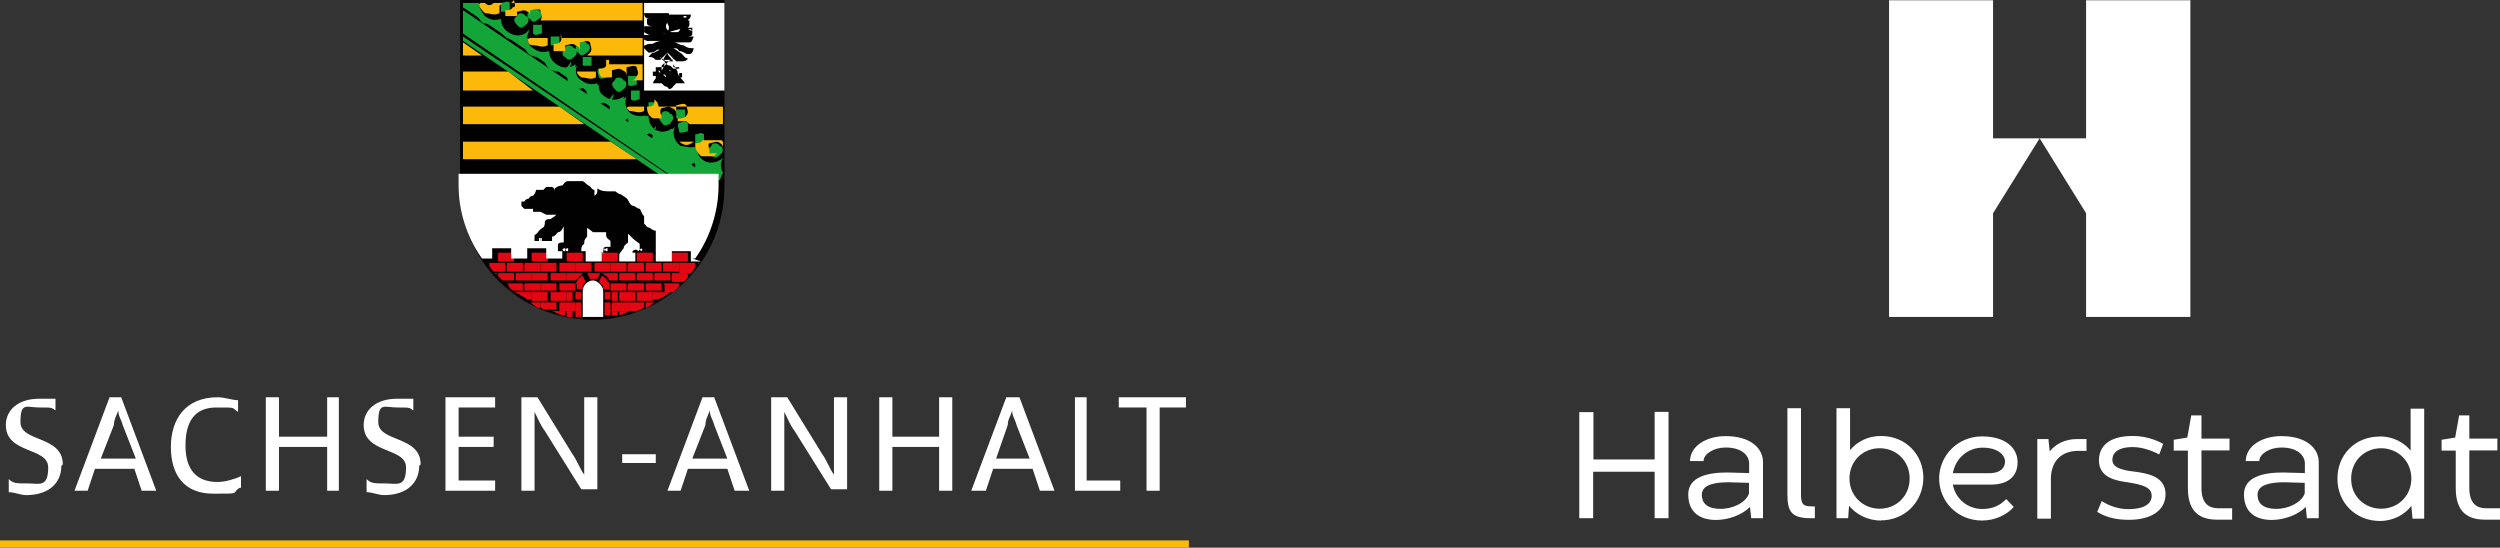 <?xml version="1.0" encoding="UTF-8"?>
<svg xmlns="http://www.w3.org/2000/svg" id="Ebene_2" viewBox="0 0 171.17 37.5">
  <rect x="0" y="0" width="171.17" height="37.5" fill="#333333" stroke="none"/>
  <defs>
    <style>.cls-1{fill:none;}.cls-1,.cls-2,.cls-3,.cls-4,.cls-5,.cls-6{stroke-width:0px;}.cls-2{fill:#13a538;}.cls-3{fill:#e30613;}.cls-4{fill:#fff;}.cls-5{fill:#fbba0a;}.cls-6{fill:#010101;}</style>
  </defs>
  <polygon class="cls-4" points="142.83 .02 142.83 9.47 139.65 9.47 142.83 14.6 142.83 21.7 149.97 21.7 149.97 .02 142.83 .02"></polygon>
  <polygon class="cls-4" points="136.46 .02 129.34 .02 129.34 21.7 136.46 21.7 136.46 14.6 139.65 9.47 136.46 9.47 136.46 .02"></polygon>
  <path class="cls-4" d="m108.15,28.22h.95v3.24h4.19v-3.26h.95v7.28h-.95v-3.18h-4.21v3.18h-.95v-7.26s.02,0,.02,0Z"></path>
  <path class="cls-4" d="m119.9,35.49l-.08-.78c-.56.56-1.5.89-2.33.89-1.05,0-1.9-.48-1.9-1.75,0-1.18,1.28-1.5,2.66-1.5.41,0,1.07.04,1.51.04v-.68c-.02-.56-.54-1.07-1.61-1.07-.81,0-1.51.44-1.51.93h-.93c.02-1.05,1.13-1.71,2.44-1.71,1.71,0,2.56.83,2.56,1.79v3.83h-.81,0Zm-.15-1.67v-.76c-.39,0-1.01-.04-1.4-.04-.85,0-1.83.13-1.83.85s.56.97,1.26.97c.81.02,1.75-.41,1.96-1.03Z"></path>
  <path class="cls-4" d="m123.31,27.96v5.86c0,.66.11.85.72.85h.23v.81h-.27c-1.34,0-1.61-.44-1.61-1.67v-5.86h.93,0Z"></path>
  <path class="cls-4" d="m128.78,35.64c-.93,0-1.71-.44-2.18-1.01l-.06.85h-.8v-7.53h.93v2.87c.46-.56,1.2-.97,2.11-.97,1.71,0,2.91,1.28,2.91,2.87-.02,1.63-1.24,2.91-2.93,2.91h0Zm-.08-4.95c-1.15,0-2.07.87-2.07,2.07s.93,2.07,2.07,2.07,2.05-.87,2.05-2.07-.91-2.07-2.05-2.07Z"></path>
  <path class="cls-4" d="m133.71,33.18c.17.97,1.01,1.67,2.02,1.67.74,0,1.24-.27,1.63-.68l.52.54c-.44.5-1.22.93-2.18.93-1.67,0-2.93-1.3-2.93-2.87s1.26-2.89,2.93-2.89,2.44.83,2.44,1.77c0,.83-.5,1.53-1.83,1.53h-2.62,0Zm2.54-.78c.7-.02,1.03-.35,1.03-.8s-.5-.95-1.53-.95-1.87.74-2.04,1.75h2.54Z"></path>
  <path class="cls-4" d="m142.89,30.87h-.6c-1.11,0-1.87.66-1.87,1.94v2.7h-.93v-5.45h.76l.09.85c.37-.48,1.01-.85,1.88-.85h.64v.81h.03Z"></path>
  <path class="cls-4" d="m143.92,34.32c.62.39,1.24.54,1.81.54,1.05,0,1.59-.35,1.59-.91,0-.6-.62-.76-1.65-.93-.83-.11-1.96-.33-1.96-1.5,0-.91.62-1.67,2.31-1.67.81,0,1.53.23,2.09.54l-.27.72c-.46-.23-1.13-.5-1.81-.5-1.07,0-1.4.44-1.4.87,0,.48.5.7,1.51.81.97.13,2.13.35,2.13,1.55,0,1.09-.97,1.75-2.5,1.75-.8,0-1.5-.13-2.18-.54l.31-.74h0Z"></path>
  <path class="cls-4" d="m150.03,28.44h.7v1.59h1.92v.81h-1.92v2.58c0,1.09.54,1.38,1.15,1.38h.95v.78h-1.03c-1.13,0-2-.48-2-2.15v-2.58h-.97v-.74l.93-.15.27-1.51Z"></path>
  <path class="cls-4" d="m157.95,35.49l-.08-.78c-.56.56-1.5.89-2.33.89-1.05,0-1.9-.48-1.9-1.75,0-1.18,1.28-1.5,2.66-1.5.41,0,1.07.04,1.51.04v-.68c-.02-.56-.54-1.07-1.61-1.07-.81,0-1.51.44-1.51.93h-.93c.02-1.05,1.13-1.71,2.44-1.71,1.71,0,2.56.83,2.56,1.79v3.83h-.81Zm-.15-1.67v-.76c-.39,0-1.01-.04-1.4-.04-.85,0-1.83.13-1.83.85s.56.97,1.26.97c.81.02,1.73-.41,1.96-1.03Z"></path>
  <path class="cls-4" d="m162.94,29.88c.91,0,1.65.41,2.11.97v-2.87h.93v7.53h-.8l-.08-.87c-.44.58-1.22,1.03-2.15,1.03-1.69,0-2.91-1.28-2.91-2.87-.02-1.63,1.18-2.91,2.89-2.91h0Zm.09,4.95c1.15,0,2.07-.87,2.07-2.07s-.93-2.07-2.07-2.07-2.05.87-2.05,2.07c-.02,1.2.91,2.07,2.05,2.07Z"></path>
  <path class="cls-4" d="m168.37,28.44h.7v1.59h1.92v.81h-1.92v2.58c0,1.09.54,1.38,1.15,1.38h.95v.78h-1.03c-1.13,0-2-.48-2-2.15v-2.58h-.97v-.74l.93-.15.27-1.51Z"></path>
  <rect class="cls-5" y="37" width="81.4" height=".5"></rect>
  <path class="cls-4" d="m8.4,27.2h-.9l-2.4,6.4h.9l.5-1.5h2.7l.5,1.5h1l-2.4-6.4s.1,0,.1,0Zm-1.5,4.2l.9-2.3c0-.4.2-.7.3-1,0,.4.2.6.3,1l.9,2.3s-2.4,0-2.4,0Z"></path>
  <path class="cls-4" d="m49,27.2h-.9l-2.4,6.4h.9l.5-1.5h2.7l.5,1.5h1l-2.4-6.4s.1,0,.1,0Zm-1.6,4.2l.9-2.3c0-.4.2-.7.3-1,0,.4.2.6.3,1l.9,2.3h-2.4Z"></path>
  <path class="cls-4" d="m69.9,27.2h-1l-2.4,6.4h1l.5-1.5h2.7l.5,1.5h1l-2.4-6.4s.1,0,.1,0Zm-1.7,4.2l.8-2.3c0-.4.2-.6.3-1,0,.4.2.6.3,1l.9,2.3h-2.3Z"></path>
  <path class="cls-4" d="m4.3,31.8c0-2-2.9-1.5-2.9-2.9s.4-1,1.3-1,.8,0,1.1.2v-.8h-1.1c-1.5,0-2.3.8-2.3,1.8,0,2,2.9,1.5,2.9,2.9s-.6,1.1-1.4,1.1-1,0-1.3-.3v.9c.4,0,.8.2,1.2.2,1.5,0,2.4-.8,2.4-2h0s.1-.1.1-.1Z"></path>
  <path class="cls-4" d="m16.5,33.4v-.8c-.4.2-1.1.4-1.6.4-1.5,0-2.2-.9-2.2-2.5s.6-2.6,2.1-2.6,1,0,1.5.3v-.8c-.4,0-.9-.2-1.4-.2-2.2,0-3.2,1.5-3.2,3.4s.9,3.2,2.9,3.2,1.2,0,1.8-.4h.1Z"></path>
  <polygon class="cls-4" points="23.2 33.6 23.2 27.2 22.4 27.2 22.4 29.9 19.1 29.9 19.1 27.2 18.2 27.2 18.2 33.6 19.1 33.6 19.1 30.6 22.4 30.6 22.4 33.6 23.2 33.6"></polygon>
  <path class="cls-4" d="m28.8,31.8c0-2-2.9-1.5-2.9-2.9s.4-1,1.3-1,.8,0,1.1.2v-.8h-1.1c-1.5,0-2.3.8-2.3,1.8,0,2,2.9,1.5,2.9,2.9s-.6,1.1-1.4,1.1-1,0-1.3-.3v.9c.4,0,.8.2,1.2.2,1.5,0,2.4-.8,2.4-2h0s.1-.1.1-.1Z"></path>
  <polygon class="cls-4" points="33.9 33.6 33.9 32.9 31.4 32.9 31.4 30.6 33.8 30.6 33.8 29.9 31.4 29.9 31.4 27.9 33.9 27.9 33.9 27.2 30.5 27.2 30.5 33.6 33.9 33.6"></polygon>
  <path class="cls-4" d="m40.9,33.6v-6.4h-.9v5.3c-.3-.4-.5-1-.8-1.4l-2.4-3.9h-1.1v6.4h.9v-5.4c.2.4.4.9.7,1.3l2.5,4h1.1v.1Z"></path>
  <path class="cls-4" d="m58,33.6v-6.4h-.9v5.3c-.3-.4-.5-1-.8-1.4l-2.4-3.9h-1.1v6.4h.9v-5.4c.2.4.4.9.7,1.3l2.5,4h1.1v.1Z"></path>
  <polygon class="cls-4" points="65.2 33.6 65.2 27.2 64.3 27.2 64.3 29.9 61.1 29.9 61.1 27.2 60.2 27.2 60.2 33.6 61.1 33.6 61.1 30.6 64.3 30.6 64.3 33.6 65.2 33.6"></polygon>
  <polygon class="cls-4" points="76.7 33.6 76.7 32.9 74.4 32.9 74.4 27.2 73.6 27.2 73.6 33.6 76.7 33.6"></polygon>
  <polygon class="cls-4" points="81.2 27.9 81.2 27.2 76.6 27.2 76.6 27.9 78.5 27.9 78.5 33.6 79.4 33.6 79.4 27.9 81.2 27.9"></polygon>
  <path class="cls-6" d="m40.6,21.9c-5,0-9.1-4-9.1-9.1V0h18.1v12.8c0,5-4,9.1-9.1,9.1h.1Z"></path>
  <rect class="cls-4" x="44.1" y=".2" width="5.5" height="6"></rect>
  <path class="cls-6" d="m47.4,2.1c-.4,0-.3-.3-.3-.4v-.6h-.9v.4h-.5s.2.2.4.2h.5v.2s0,.2-.2.3h-.4c-.2,0-.4-.2-.4-.4s.2-.4.2-.6v-.3h-1.7c0,.3.2.4.4.4h.9-1.1v.3c0,.2.4.2.4.2h.5-1.1v.4s.3.2.4.2h.6-1.1c0,.2,0,.3.3.4h1.1c-.2,0-.4,0-.7.2-.3,0-.4,0-.7.2.3.3.4.4.4.4.2,0,.4,0,.6-.2.2,0,.3,0,.4-.2h0c-.2.2-.4.3-.6.4-.2,0-.3.2-.4.3.2,0,.3,0,.5.2h.3s.2-.2.3-.3c0,0,.2-.2.3-.3h0c-.2.2-.3.4-.4.6h.5c.2,0,.4-.2.4-.4h0s-.2.3-.3.4c-.2,0-.3.2-.4.3h0l-.2.2h-.5v.3h-.2v.3h.2v-.2h0v.4h.2v-.3h.2v-.2h0v-.2h0v-.2h0v.2-.2l.2-.2h0c0,.3-.2.5-.3.7-.2.3-.4.4-.5.7h.6l.2.2s.2,0,.3.2c0,0,.2,0,.3-.2l.2-.2h.6c-.2-.3-.4-.4-.5-.7,0-.2-.2-.4-.3-.6h0v-.2h0v.4h.4v.2h0v.4h0v.2h0v.2h0v-.2h0v-.4h0v.3h.2v-.3h-.2v-.3h-.4l-.2-.2h0c-.2,0-.4-.2-.4-.3,0,0-.3-.2-.3-.3h0s.2.2.4.3h.5c-.2-.3-.4-.4-.4-.6h0s.2.2.3.3c.1.1.2.2.3.3h.3c.2,0,.4,0,.5-.2-.2,0-.3-.2-.4-.3-.3-.2-.4-.3-.6-.4h0c.2,0,.3,0,.4.2.3,0,.4.2.6.2s.3,0,.4-.4c-.3,0-.4,0-.7-.2-.3,0-.4-.2-.7-.2h1.1c.2,0,.2-.2.3-.4h-1.1.6c.2,0,.4,0,.4-.2v-.4h-1.1.5c.2,0,.4,0,.4-.2v-.3h-1.1.8c.3,0,.4-.2.4-.4h-1.7v.3c0,.2.2.4.2.6s-.2.4-.4.4h0l1.1-.3h.8s.1.1.1.1Z"></path>
  <polygon class="cls-4" points="45.8 4.8 45.8 4.8 45.9 4.8 45.9 4.9 45.9 5 45.9 4.9 45.8 4.8"></polygon>
  <polygon class="cls-4" points="45.5 5.1 45.5 5.1 45.4 5.1 45.5 5.2 45.6 5.3 45.6 5.2 45.5 5.1"></polygon>
  <polygon class="cls-4" points="45.2 4.9 45.2 4.9 45.1 4.8 45.1 4.9 45.2 5 45.2 5 45.2 4.9"></polygon>
  <path class="cls-1" d="m45.9,4.2h0v.2h0v.2h0v.4h0v-.4h.5v-.2h.2"></path>
  <polygon class="cls-4" points="47.7 4.8 47.7 4.8 47.7 4.8 47.6 4.9 47.7 5 47.7 4.9 47.7 4.8"></polygon>
  <polygon class="cls-4" points="48 5.1 48.1 5.1 48.1 5.1 48.1 5.2 48 5.3 48 5.2 48 5.1"></polygon>
  <polygon class="cls-4" points="48.4 4.5 48.5 4.6 48.6 4.7 48.5 4.7 48.5 4.6 48.5 4.6 48.4 4.5"></polygon>
  <path class="cls-1" d="m47.7,4.2h0v.2h0v.2h0v.4h0v-.4h-.5v-.2h-.2"></path>
  <path class="cls-3" d="m46,1.5h.2c.1,0,.2,0,.4-.2h0s-.2.2-.3.2h-.3Z"></path>
  <path class="cls-1" d="m46.4,1.7h0v-.3h-.4l.2-.2h.2v.2h0c0,.2-.2.4-.2.4"></path>
  <polygon class="cls-4" points="46.8 1.1 46.8 1.1 46.9 1.1 46.9 1.1 46.9 1.1 47 1.1 47 1.1 47 1.2 46.9 1.2 46.8 1.2 46.8 1.1 46.7 1.1 46.8 1.1 46.8 1.1"></polygon>
  <polygon class="cls-4" points="43.6 17.1 43.7 17.2 43.7 17.2 43.7 17.2 43.8 17.1 43.7 17 43.7 17 43.6 17.1"></polygon>
  <polygon class="cls-4" points="43.8 17.1 43.9 17.2 43.9 17.2 43.9 17.2 44 17.1 43.9 17 43.9 17 43.8 17.1"></polygon>
  <polygon class="cls-4" points="41.3 17.1 41.4 17.2 41.4 17.2 41.4 17.2 41.4 17.1 41.4 17 41.4 17 41.3 17.1"></polygon>
  <polygon class="cls-4" points="41.4 17.1 41.5 17.2 41.5 17.2 41.6 17.2 41.6 17.1 41.6 17 41.5 17 41.4 17.1"></polygon>
  <polygon class="cls-4" points="38.5 17.1 38.6 17.2 38.6 17.2 38.7 17.2 38.7 17.1 38.7 17 38.6 17 38.5 17.1"></polygon>
  <polygon class="cls-4" points="38.7 17.1 38.8 17.2 38.8 17.2 38.9 17.2 38.9 17.1 38.9 17 38.8 17 38.7 17.1"></polygon>
  <polygon class="cls-4" points="36.9 16.4 36.9 16.5 37 16.5 37 16.5 37 16.4 37 16.3 36.9 16.3 36.9 16.4"></polygon>
  <polygon class="cls-4" points="37 16.4 37 16.5 37.1 16.5 37.1 16.5 37.1 16.4 37.1 16.3 37 16.3 37 16.4"></polygon>
  <path class="cls-3" d="m33.5,18h1.1v.6h-.8s-.2-.2-.3-.4v-.3s0,.1,0,.1Z"></path>
  <rect class="cls-3" x="39.4" y="18" width="1.1" height=".6"></rect>
  <rect class="cls-3" x="38.3" y="18" width="1.1" height=".6"></rect>
  <rect class="cls-3" x="37" y="18" width="1.1" height=".6"></rect>
  <rect class="cls-3" x="35.9" y="18" width="1.1" height=".6"></rect>
  <rect class="cls-3" x="34.7" y="18" width="1.1" height=".6"></rect>
  <rect class="cls-3" x="40.7" y="18" width="1.1" height=".6"></rect>
  <rect class="cls-3" x="41.8" y="18" width="1.1" height=".6"></rect>
  <rect class="cls-3" x="43" y="18" width="1.1" height=".6"></rect>
  <rect class="cls-3" x="44.2" y="18" width="1.1" height=".6"></rect>
  <rect class="cls-3" x="45.4" y="18" width="1.1" height=".6"></rect>
  <path class="cls-3" d="m46.5,18h1.1v.3s-.2.3-.3.4h-.8s0-.7,0-.7Z"></path>
  <polygon class="cls-3" points="47.8 18 47.9 18 47.8 18.1 47.8 18"></polygon>
  <path class="cls-3" d="m38.8,18.7h1.1c-.2.2-.4.4-.5.5h-.6v-.5h0Z"></path>
  <rect class="cls-3" x="37.7" y="18.7" width="1.1" height=".5"></rect>
  <rect class="cls-3" x="36.4" y="18.7" width="1.1" height=".5"></rect>
  <rect class="cls-3" x="35.3" y="18.7" width="1.1" height=".5"></rect>
  <path class="cls-3" d="m34.1,18.7h1.1v.5h-.8l-.3-.3v-.3s0,.1,0,.1Z"></path>
  <polygon class="cls-3" points="33.8 18.7 34 18.7 34 18.8 33.8 18.7"></polygon>
  <path class="cls-3" d="m41.2,18.7h1.1v.5h-.6c0-.2-.3-.4-.5-.5h0Z"></path>
  <rect class="cls-3" x="42.4" y="18.7" width="1.1" height=".5"></rect>
  <rect class="cls-3" x="43.6" y="18.7" width="1.1" height=".5"></rect>
  <rect class="cls-3" x="44.8" y="18.7" width="1.1" height=".5"></rect>
  <path class="cls-3" d="m46,18.7h1.1v.3l-.3.3h-.8s0-.6,0-.6Z"></path>
  <polygon class="cls-3" points="47.2 18.7 47.3 18.7 47.2 18.8 47.2 18.7"></polygon>
  <path class="cls-3" d="m38.3,19.4h1.1v.5h-1.1v-.5Z"></path>
  <rect class="cls-3" x="37" y="19.4" width="1.1" height=".5"></rect>
  <rect class="cls-3" x="35.9" y="19.4" width="1.1" height=".5"></rect>
  <path class="cls-3" d="m34.7,19.4h1.1v.5h-.6c-.2,0-.4-.3-.4-.4v-.2l-.1.1Z"></path>
  <path class="cls-3" d="m41.8,19.4h1.1v.5h-1.1v-.5Z"></path>
  <rect class="cls-3" x="43" y="19.4" width="1.1" height=".5"></rect>
  <rect class="cls-3" x="44.2" y="19.4" width="1.1" height=".5"></rect>
  <path class="cls-3" d="m45.4,19.4h1.1v.2c-.2.2-.3.3-.4.4h-.6v-.5l-.1-.1Z"></path>
  <rect class="cls-3" x="38.8" y="20" width=".4" height=".6"></rect>
  <rect class="cls-3" x="37.7" y="20" width="1.1" height=".6"></rect>
  <rect class="cls-3" x="36.4" y="20" width="1.1" height=".6"></rect>
  <path class="cls-3" d="m35.3,20h1.1v.5h-.3c-.3-.2-.6-.4-.9-.5h.1Z"></path>
  <rect class="cls-3" x="41.9" y="20" width=".4" height=".6"></rect>
  <rect class="cls-3" x="42.4" y="20" width="1.1" height=".6"></rect>
  <rect class="cls-3" x="43.6" y="20" width="1.1" height=".6"></rect>
  <path class="cls-3" d="m44.8,20h1.1c-.3.2-.5.4-.9.5h-.3v-.5h.1Z"></path>
  <rect class="cls-3" x="38.3" y="20.7" width="1.1" height=".6"></rect>
  <path class="cls-3" d="m37,20.7h1.1v.5h-.6c-.2,0-.4,0-.5-.2v-.4h0v.1Z"></path>
  <path class="cls-3" d="m36.3,20.7h.7v.4c-.3,0-.4-.2-.7-.4h0Z"></path>
  <rect class="cls-3" x="41.9" y="20.7" width="1.1" height=".6"></rect>
  <path class="cls-3" d="m43,20.7h1.1v.4c-.2,0-.4.2-.5.2h-.6v-.5h0v-.1Z"></path>
  <path class="cls-3" d="m44.2,20.7h.7c-.2,0-.4.3-.7.4v-.4Z"></path>
  <path class="cls-3" d="m38.8,21.3h.4v.4h-.4v-.3h0v-.1Z"></path>
  <path class="cls-3" d="m37.8,21.3h.9v.3c-.4,0-.6-.2-.9-.3h0Z"></path>
  <path class="cls-3" d="m41.9,21.3h.4v.3h-.4v-.4h0v.1Z"></path>
  <path class="cls-3" d="m42.4,21.3h.9c-.3,0-.6.2-.9.3v-.3Z"></path>
  <rect class="cls-3" x="38.8" y="17.3" width="1.1" height=".6"></rect>
  <rect class="cls-3" x="36.4" y="17.3" width="1.1" height=".6"></rect>
  <rect class="cls-3" x="34.1" y="17.3" width="1.1" height=".6"></rect>
  <rect class="cls-3" x="41.2" y="17.3" width="1.1" height=".6"></rect>
  <rect class="cls-3" x="43.6" y="17.3" width="1.1" height=".6"></rect>
  <rect class="cls-3" x="46" y="17.3" width="1.1" height=".6"></rect>
  <path class="cls-4" d="m41.3,21.7h-1.4v-1.8c0-.4.4-.7.7-.7s.7.4.7.7v1.8Z"></path>
  <path class="cls-3" d="m41.8,21.6h-.4v-.4h.4v.4Z"></path>
  <path class="cls-3" d="m39.8,21.7h-.4v-.4h.4v.4Z"></path>
  <rect class="cls-3" x="39.4" y="20" width=".4" height=".5"></rect>
  <rect class="cls-3" x="39.4" y="20.7" width=".4" height=".6"></rect>
  <path class="cls-3" d="m39.5,19.3c0-.2.3-.4.4-.4l.2.4-.3.3-.4-.2s.1-.1.1-.1Z"></path>
  <path class="cls-3" d="m39.9,19.5l-.4-.2v.5h.4v-.4h0v.1Z"></path>
  <rect class="cls-3" x="41.4" y="20" width=".4" height=".5"></rect>
  <rect class="cls-3" x="41.4" y="20.7" width=".4" height=".6"></rect>
  <path class="cls-3" d="m41.6,19.3c0-.2-.3-.4-.4-.4l-.2.4.3.3.4-.2s-.1-.1-.1-.1Z"></path>
  <path class="cls-3" d="m41.3,19.5l.4-.2v.5h-.4v-.4h0v.1Z"></path>
  <path class="cls-3" d="m40.6,18.7h-.4l.2.4h.5l.2-.4h-.5Z"></path>
  <polygon class="cls-2" points="31.7 2.3 31.7 .7 48.4 12 45.9 12 31.7 2.3"></polygon>
  <polygon class="cls-2" points="45.2 12 31.7 2.8 31.7 2.5 45.8 12 45.2 12"></polygon>
  <path class="cls-2" d="m31.7.5V.2h1.1c0,.4.2.6.4.9.4.3.7.3,1.1.2,0,.4.2.7.5.9.4.3.9.3,1.3,0,0,.4,0,.9.4,1.1.4.3.7.3,1.1.2,0,.4.2.7.5.9.4.3.9.3,1.3,0,0,.4,0,.9.4,1.1.4.3.7.3,1.1.2,0,.4.2.7.5.9.4.3.9.3,1.3,0,0,.4,0,.9.4,1.1.4.3.7.3,1.1.2,0,.4.2.7.5.9.4.3.9.3,1.3,0,0,.4,0,.9.4,1.1.4.3.7.3,1.1.2,0,.4.2.7.5.9.4.3.9.3,1.3,0,0,.3,0,.6.2.9h-.9L31.7.5Z"></path>
  <path class="cls-2" d="m49.5,11.8c-.2-.3-.2-.6,0-1-.4.4-1,.4-1.3.2s-.5-.5-.5-1c-.4.2-.7,0-1.1,0-.4-.3-.6-.8-.4-1.3-.4.4-1,.4-1.3.2s-.5-.5-.5-1c-.4.2-.7,0-1.1,0-.4-.3-.6-.8-.4-1.3-.4.4-1,.4-1.4.2-.4-.3-.5-.5-.5-1-.4.2-.7,0-1.1,0-.4-.3-.6-.8-.4-1.3-.4.4-1,.4-1.4.2-.4-.3-.5-.5-.5-1-.4.2-.7,0-1.1,0-.4-.3-.6-.8-.4-1.3-.4.4-1,.4-1.4.2-.4-.3-.5-.5-.5-1-.4.2-.7,0-1.1,0-.3-.2-.4-.5-.4-.8h.2c0,.3.2.5.4.7s.6.3,1,0h0c0,.5.2.8.4,1,.4.3,1.1.3,1.5-.5h0v.2c-.4.7-.3,1.2,0,1.5.3.2.6.3,1,0h0c0,.5.2.8.4,1,.4.3,1.1.3,1.5-.5h0v.2c-.4.7-.3,1.2,0,1.5.3.2.6.3,1,0h0c0,.5.2.8.4,1,.4.3,1.1.3,1.5-.5h0v.2c-.4.7-.3,1.2,0,1.5.3.2.6.3,1,0h0c0,.5.2.8.4,1,.4.3,1.1.3,1.5-.5h0v.2c-.4.7-.3,1.2,0,1.5.3.2.6.3,1,0h0c0,.5.2.8.4,1,.4.3,1,.3,1.3-.4v1.2l1,.4.7-.2s.2-.5.2-.5Z"></path>
  <path class="cls-2" d="m40.5,4.5v-.6h-.6v.6h.6Z"></path>
  <path class="cls-2" d="m41.6,5.3v-.6h-.6c-.2.2,0,.4,0,.6.2.2.4,0,.6,0h0Z"></path>
  <path class="cls-2" d="m42.1,5.5c0-.2.4-.3.6,0,.2,0,.3.4,0,.6-.2.2-.4.3-.6,0-.2-.2-.3-.4,0-.6h0Z"></path>
  <path class="cls-2" d="m43.8,6.8v-.6h-.6v.6c.2.2.4,0,.6,0h0Z"></path>
  <path class="cls-2" d="m45,7.6v-.6h-.6v.6c.2.2.4,0,.6,0h0Z"></path>
  <path class="cls-2" d="m45.3,7.8c0-.2.4-.3.6,0,.2,0,.3.4,0,.6-.2.2-.4.3-.6,0s-.3-.4,0-.6h0Z"></path>
  <path class="cls-2" d="m47.1,9v-.6c-.2-.2-.4,0-.6,0-.2.2,0,.4,0,.6s.4,0,.6,0h0Z"></path>
  <path class="cls-2" d="m48.2,9.8v-.6c-.2-.2-.4,0-.6,0v.6h.6Z"></path>
  <path class="cls-2" d="m48.7,10c0-.2.4-.3.6,0,.2,0,.3.4,0,.6-.2.2-.4.3-.6,0s-.3-.4,0-.6h0Z"></path>
  <path class="cls-2" d="m37.1,2.3v-.6h-.6v.6c.2.2.4,0,.6,0h0Z"></path>
  <path class="cls-2" d="m38.3,3.1v-.6h-.6v.6h.6Z"></path>
  <path class="cls-2" d="m38.7,3.3c0-.2.4-.3.6,0,.2,0,.3.4,0,.6-.2.2-.4.3-.6,0-.2,0-.3-.4,0-.6h0Z"></path>
  <path class="cls-2" d="m34.9.8V.2c-.1-.2-.4,0-.6,0v.6h.6Z"></path>
  <path class="cls-2" d="m35.4,1.1c0-.2.4-.3.6,0,.2,0,.3.4,0,.6-.2.2-.4.3-.6,0-.2-.2-.3-.4,0-.6h0Z"></path>
  <path class="cls-2" d="m36.9.7c.2.2.3.4,0,.6s-.4.3-.6,0c-.2,0-.3-.4,0-.6,0-.2.4-.3.6,0h0Z"></path>
  <path class="cls-2" d="m40.2,3c.2,0,.3.4,0,.6s-.4.3-.6,0c-.2,0-.3-.4,0-.6.2-.2.4-.3.6,0h0Z"></path>
  <path class="cls-2" d="m43.6,5.2h-.6v.6c.2.2.4,0,.6,0v-.6h0Z"></path>
  <path class="cls-2" d="m46.9,7.5h-.6v.6h.6v-.6h0Z"></path>
  <polygon class="cls-5" points="31.7 3.8 31.7 2.9 33 3.8 31.7 3.8"></polygon>
  <polygon class="cls-5" points="31.7 6.2 31.7 4.9 34.8 4.9 36.5 6.2 31.7 6.2"></polygon>
  <polygon class="cls-5" points="31.7 8.5 31.7 7.3 38.3 7.3 40 8.5 31.7 8.5"></polygon>
  <polygon class="cls-5" points="31.7 10.9 31.7 9.7 41.8 9.7 43.6 10.9 31.7 10.9"></polygon>
  <path class="cls-5" d="m34.8.2h9.2v1.2h-7c.2-.3,0-.5,0-.7-.2-.2-.5,0-.7,0v.5h0c0-.2,0-.4-.2-.4-.2-.2-.5,0-.7,0v.3h-.8v-.4c.2,0,.4,0,.5-.2.3,0,.1-.3.1-.5h0l-.2.2s-.2,0-.2,0Z"></path>
  <path class="cls-5" d="m36.3,2.6h1.2v.5c-.4.2-.6,0-1,0s-.3-.3-.4-.4h0l.2-.1Z"></path>
  <path class="cls-5" d="m38.4,2.6h5.6v1.2h-3.8l.2-.2c.2-.2,0-.5,0-.7-.2-.2-.5,0-.7,0v.7c0-.2,0-.4-.3-.5-.2-.2-.5,0-.7,0v.4h-.8v-.5c.2,0,.4,0,.5-.2s0-.4,0-.5h0s0,.3,0,.3Z"></path>
  <path class="cls-5" d="m39.7,4.9h1.1v.4c-.4.2-.6,0-1,0,0,0-.3-.2-.3-.4h.2Z"></path>
  <path class="cls-5" d="m41.7,4.4h2.3v1.1h-.9c.2,0,.4,0,.5-.3.2-.2,0-.4,0-.6-.2-.2-.5,0-.7,0v.7c0-.2,0-.4-.3-.5-.2-.2-.5,0-.7,0v.5h-.7c-.2-.2-.2-.4-.2-.6.2,0,.4,0,.5-.2v-.4h.2s0,.3,0,.3Z"></path>
  <path class="cls-5" d="m43,7.3h1.1v.3c-.4.2-.6,0-1,0l-.2-.2h0s.1-.1.1-.1Z"></path>
  <polygon class="cls-5" points="45.9 8.5 45.8 8.5 45.9 8.4 45.9 8.5"></polygon>
  <path class="cls-5" d="m45.1,7.3h4.4v1.2h-2.3l-.2-.2h-.6v-.2c.3,0,.5,0,.6-.2.2-.2,0-.5,0-.7-.2-.2-.5,0-.7,0v.7c0-.2,0-.4-.3-.5-.2-.2-.5,0-.7,0-.2.2,0,.5,0,.7h.2-.8c-.3-.2-.4-.4-.4-.8.2,0,.4,0,.5-.2v-.3h0l.2.2.1.3Z"></path>
  <path class="cls-5" d="m46.5,9.7h1c-.4.3-.6.3-1,0h0Z"></path>
  <path class="cls-5" d="m49.5,9.7v.4s0-.2-.2-.3c-.2-.2-.5,0-.7,0s0,.5,0,.7h.5s-.2.2-.3.2h-.8c-.3-.3-.4-.5-.4-.9.2,0,.4,0,.5-.2h1.3s.1.1.1.1Z"></path>
  <path class="cls-5" d="m32.9.2h.3c.2.2.4.2.6,0h.6l-.2.2v.5c-.4.2-.6,0-1,0-.2-.2-.4-.4-.4-.6h0s.1-.1.1-.1Z"></path>
  <path class="cls-4" d="m48,17.9h-.7v-.7h-1.3v.7h-1.1v-.6h0v-1.5s-.2,0-.4-.2c-.2,0-.3-.2-.4-.3v-.5c-.2-.2-.2-.4-.3-.5h0c-.1,0-.2-.1-.4-.2-.2,0-.3-.2-.4-.4s-.4-.3-.5-.4c-.2,0-.3-.2-.4-.2h-.3c-.4,0-.6,0-.9-.2h0v.2s0,.2-.2.3v-.4c-.2,0-.2-.2-.4-.3s-.2-.2-.4-.3h-1c-.2,0-.3.2-.4.3-.3,0-.5.2-.5.2v.5h0v-.2c0-.2,0-.3-.2-.4h-.4l-.2.2h-.5s0,.2-.2.4c0,0-.2,0-.3.2,0,0-.2,0-.3.2h-.2v.3l.2.2h.6v.2h.5l.4.2h.7c-.2.2-.3.2-.4.3-.2,0-.4,0-.4.3s-.2.3-.3.4c-.2.2-.2.3-.4.4v.4h1.2v-.3c.2,0,.3-.2.4-.3.2,0,.3-.2.4-.4v-.4,1.5c-.2,0-.4,0-.4.2v.4h.3v.5h-1.1v-.7h-1.3v.7h-1.1v-.7h-1.3v.7h-.7c-1-1.4-1.6-3.2-1.6-5v-.8h17.8v.8c0,1.8-.6,3.6-1.6,5h-.4.2l.6.2h0Z"></path>
  <path class="cls-4" d="m43.5,17.2v.7h-1.1v-.5h0s.2-.3.3-.4c0-.2.2-.3.3-.4v-.8h0v-.3.2h0v.3l.3.3c.2.2.4.3.5.4h0v.4h-.3s-.2,0-.2.2v.2h0v-.2h.2v-.1Z"></path>
  <path class="cls-4" d="m41.2,17.2h0v.7h-1.1v-.7h-.3c0-.2,0-.4.2-.5,0-.2,0-.3.2-.5h0v-.9.3h0s.3.2.4.3h.9v.2c0,.2.2.3.3.4h0v.4h-.3c-.2,0-.2.2-.2.3h0v.2h0s-.1-.2-.1-.2Z"></path>
  <rect class="cls-4" x="42.6" y="31.1" width="2.3" height=".6"></rect>
</svg>
